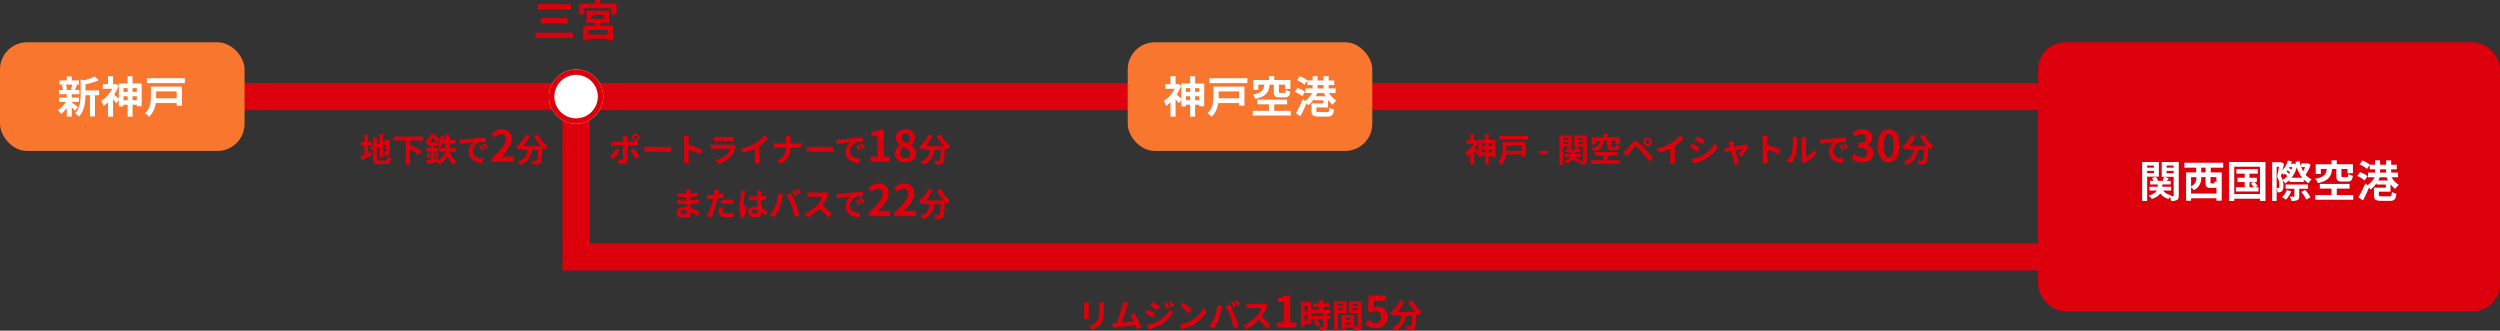 <svg xmlns="http://www.w3.org/2000/svg" width="920" height="121.68" viewBox="0 0 920 121.68">
  <rect x="0" y="0" width="920" height="121.68" fill="#333333" stroke="none"/>
  <g id="グループ_265" data-name="グループ 265" transform="translate(-16964 -7320.448)">
    <rect id="長方形_205" data-name="長方形 205" width="920" height="10" transform="translate(16964 7351)" fill="#dc000c"/>
    <rect id="長方形_208" data-name="長方形 208" width="713" height="10" transform="translate(17171 7410)" fill="#dc000c"/>
    <rect id="長方形_206" data-name="長方形 206" width="50" height="10" transform="translate(17181 7361) rotate(90)" fill="#dc000c"/>
    <rect id="長方形_207" data-name="長方形 207" width="90" height="40" rx="10" transform="translate(17379 7336)" fill="#f8762e"/>
    <rect id="長方形_204" data-name="長方形 204" width="90" height="40" rx="10" transform="translate(16964 7336)" fill="#f8762e"/>
    <rect id="長方形_209" data-name="長方形 209" width="170" height="99" rx="10" transform="translate(17714 7336)" fill="#dc000c"/>
    <path id="パス_236" data-name="パス 236" d="M-20.208-4.7V-6.128h1.552V-4.7Zm-3.36,0V-6.128h1.536V-4.7Zm1.536-4.416v1.376h-1.536V-9.12Zm3.376,0v1.376h-1.552V-9.12Zm-1.552-1.712V-13.52h-1.824v2.688H-25.28v5.568c-.432-.384-1.232-1.088-1.712-1.456A15.685,15.685,0,0,0-25.36-10l-1.04-.672-.336.08h-.656v-2.944h-1.872v2.944h-1.9V-8.88H-27.7A11.873,11.873,0,0,1-31.76-4.4a7.308,7.308,0,0,1,.88,1.808A12.025,12.025,0,0,0-29.264-3.92V1.392h1.872v-6.4a18.147,18.147,0,0,1,1.216,1.472l.9-1.216v2.368h1.712v-.624h1.536V1.376h1.824V-3.008h1.552v.56h1.792v-8.384ZM-3.984-7.92v2.528h-7.568c.016-.256.016-.512.016-.752V-7.92Zm1.936-1.76H-13.472v3.52c0,1.952-.176,4.512-2.16,6.288a6.559,6.559,0,0,1,1.488,1.328,8.331,8.331,0,0,0,2.432-5.088h7.728v.976h1.936Zm-12.9-3.1v1.824H-.976v-1.824Zm23.712,2.4V-7.84c0,1.584.384,2.1,2.176,2.1h1.9c1.28,0,1.792-.448,1.984-2.128A5.134,5.134,0,0,1,13.2-8.528c-.064,1.008-.144,1.168-.544,1.168H11.232c-.5,0-.592-.064-.592-.5v-2.528H12.9V-8.8h1.968v-3.312H8.928v-1.44H6.976v1.44H1.184v3.584H3.056v-1.856H5.264C5.008-8.5,4.448-7.376.96-6.768a5.428,5.428,0,0,1,1.024,1.6c4.064-.88,4.944-2.56,5.232-5.216Zm.16,9.616V-3.152h4.72V-4.864H2.688v1.712H6.976V-.768H1.008V.96h14V-.768Zm15.264-5.36a11.53,11.53,0,0,0,.576-1.184h2.448a11.671,11.671,0,0,0,.592,1.184Zm.672-4.112h2.224v1.216H24.864ZM28.72-2.016V-4.752a8.093,8.093,0,0,0,1.744,1.728,7,7,0,0,1,1.328-1.5A8.159,8.159,0,0,1,29.1-7.312h2.384V-9.024H28.96V-10.24h2.064v-1.7H28.96v-1.6H27.088v1.6H24.864v-1.6H23.04v1.6H21.12l.016-.016A11.924,11.924,0,0,0,18.368-13.5L17.3-12.064a10.693,10.693,0,0,1,2.72,1.68l1.04-1.456v1.6H23.04v1.216H20.432v1.712h2.432A8.729,8.729,0,0,1,20.288-4.4l-.848-.64A50.6,50.6,0,0,1,16.88.08l1.7,1.12c.752-1.44,1.552-3.136,2.224-4.736a6.654,6.654,0,0,1,.576.72A10.03,10.03,0,0,0,23.616-5.2v.544h3.376V-3.5H22.624V-.832c0,1.7.592,2.192,2.7,2.192H28.4c1.728,0,2.24-.512,2.48-2.64a4.687,4.687,0,0,1-1.648-.656C29.136-.512,29.024-.3,28.256-.3H25.5c-.928,0-1.088-.064-1.088-.56V-2.016ZM20.272-7.744A10.23,10.23,0,0,0,17.5-9.2L16.48-7.776A11.167,11.167,0,0,1,19.168-6.16Z" transform="translate(17424 7362)" fill="#fff"/>
    <path id="パス_238" data-name="パス 238" d="M-42.336-11.632v.784h-2.512v-.784Zm-2.512,2.8v-.832h2.512v.832Zm4.3,1.3v-5.408H-46.7V1.392h1.856V-7.536ZM-37.68-8.8v-.864h2.592V-8.8Zm2.592-2.832v.784H-37.68v-.784Zm1.872-1.312h-6.272v5.456h4.4V-.64c0,.192-.064.272-.256.272a8.032,8.032,0,0,1-.9,0,3.187,3.187,0,0,1,.3-.336,4.809,4.809,0,0,1-3.056-1.744h2.976V-3.84H-39.28v-.832h3.1V-6h-1.392l.688-1.008-1.744-.448c-.128.4-.352.976-.544,1.456h-1.664A5.24,5.24,0,0,0-41.6-7.44l-1.456.4A6.351,6.351,0,0,1-42.528-6h-1.248v1.328h2.8v.832H-44v1.392h2.736c-.384.7-1.232,1.392-3.024,1.872a6.056,6.056,0,0,1,1.1,1.232,6.116,6.116,0,0,0,3.2-2A5.4,5.4,0,0,0-36.96.672a5.581,5.581,0,0,1,.5-.768,5.84,5.84,0,0,1,.384,1.488,4.417,4.417,0,0,0,2.208-.352c.512-.3.656-.784.656-1.664Zm9.888,3.84h-1.616v-1.744h1.616Zm3.984,3.552A3.1,3.1,0,0,1-20-5.9c-.032.72-.1.832-.368.832h-.816c-.3,0-.352-.048-.352-.464V-7.36h2.192Zm-9.344,4.224V-3.6a6.469,6.469,0,0,1,1.056,1.008,4.8,4.8,0,0,0,2.688-4.592V-7.36h1.6v1.84c0,1.584.3,2.112,1.856,2.112h1.344a2,2,0,0,0,.8-.128v2.208ZM-26.72-7.36v.144a3.347,3.347,0,0,1-1.968,3.232V-7.36Zm9.856-3.488v-1.824h-14.3v1.824h4.352V-9.1h-3.712V1.328h1.84V.416h9.344V1.3h1.936V-9.1H-21.44v-1.744ZM-7.2-5.536h1.488l-.976.5A12.182,12.182,0,0,1-5.6-3.648H-7.2Zm2.192,1.888.832-.464a12.348,12.348,0,0,0-1.2-1.424h.88v-1.6H-7.2v-1.5h3.056V-10.3H-12V-8.64h3.04v1.5H-11.6v1.6h2.64v1.888h-3.216V-2.1h8.288V-3.648ZM-12.8-1.168V-11.184h9.472V-1.168Zm-1.936-11.76V1.392H-12.8v-.8h9.472v.8H-1.3v-14.32ZM6.544-2.576A7.365,7.365,0,0,1,4.784.048a14.4,14.4,0,0,1,1.44.88A9.9,9.9,0,0,0,8.176-2.16ZM14.352-3.1V-4.64H6.1V-3.1H9.328V-.4c0,.16-.064.192-.256.208-.176,0-.816,0-1.408-.016a6.162,6.162,0,0,1,.576,1.6A5.22,5.22,0,0,0,10.432,1.1c.544-.256.688-.672.688-1.472V-3.1Zm-2.5,1.184A13.606,13.606,0,0,1,13.728.9L15.264.064A14.114,14.114,0,0,0,13.3-2.656ZM8.3-7.136a11.084,11.084,0,0,0,1.92-3.92,12.183,12.183,0,0,0,1.968,3.92Zm-3.312.768a7.02,7.02,0,0,0-.608-1.344c.1-.352.208-.736.32-1.152a5.651,5.651,0,0,1,.688.624c.128-.112.256-.24.4-.368a8.561,8.561,0,0,1,.976.832A6.384,6.384,0,0,1,4.992-6.368ZM2.8-11.168h.88c-.192,1.12-.464,2.592-.72,3.616a5.706,5.706,0,0,1,.816,3.088A1.835,1.835,0,0,1,3.584-3.44a.5.5,0,0,1-.352.144A4.2,4.2,0,0,1,2.8-3.312ZM7.424-8.624a7.261,7.261,0,0,0-.992-.736,5.685,5.685,0,0,0,.368-.5,8.312,8.312,0,0,1,.96.7A3.675,3.675,0,0,1,7.424-8.624Zm1.184-2.432q-.144.456-.336.912a10.546,10.546,0,0,0-.944-.576l.192-.336Zm5.664-1.456-.3.1H11.856v1.344H13.28a9.476,9.476,0,0,1-.72,1.52,13.266,13.266,0,0,1-1.344-3.712l-1.488.288c.064.272.112.544.192.8l-.5-.176-.288.048H8.08a8.5,8.5,0,0,0,.32-.9l-1.456-.3A9.2,9.2,0,0,1,4.96-9.9c.208-.816.4-1.648.576-2.384l-1.152-.64-.24.064H1.152V1.392H2.8v-4.64a3.82,3.82,0,0,1,.288,1.472A4.338,4.338,0,0,0,3.9-1.808a1.473,1.473,0,0,0,.784-.352c.432-.32.624-1.024.624-2.064A6.842,6.842,0,0,0,5.04-6.192,6.1,6.1,0,0,1,5.9-5.056,8.764,8.764,0,0,0,7.552-6.3v.688h5.232V-6.48A7.749,7.749,0,0,0,14.56-5.136a6.478,6.478,0,0,1,1.12-1.408,6.64,6.64,0,0,1-2.224-1.712A12.693,12.693,0,0,0,15.3-11.92Zm10.5,2.128V-7.84c0,1.584.384,2.1,2.176,2.1h1.9c1.28,0,1.792-.448,1.984-2.128A5.134,5.134,0,0,1,29.2-8.528c-.064,1.008-.144,1.168-.544,1.168H27.232c-.5,0-.592-.064-.592-.5v-2.528H28.9V-8.8h1.968v-3.312H24.928v-1.44H22.976v1.44H17.184v3.584h1.872v-1.856h2.208c-.256,1.888-.816,3.008-4.3,3.616a5.428,5.428,0,0,1,1.024,1.6c4.064-.88,4.944-2.56,5.232-5.216Zm.16,9.616V-3.152h4.72V-4.864H18.688v1.712h4.288V-.768H17.008V.96h14V-.768Zm15.264-5.36a11.528,11.528,0,0,0,.576-1.184h2.448a11.671,11.671,0,0,0,.592,1.184Zm.672-4.112h2.224v1.216H40.864ZM44.72-2.016V-4.752a8.093,8.093,0,0,0,1.744,1.728,7,7,0,0,1,1.328-1.5A8.159,8.159,0,0,1,45.1-7.312h2.384V-9.024H44.96V-10.24h2.064v-1.7H44.96v-1.6H43.088v1.6H40.864v-1.6H39.04v1.6H37.12l.016-.016A11.924,11.924,0,0,0,34.368-13.5L33.3-12.064a10.693,10.693,0,0,1,2.72,1.68l1.04-1.456v1.6H39.04v1.216H36.432v1.712h2.432A8.728,8.728,0,0,1,36.288-4.4l-.848-.64A50.6,50.6,0,0,1,32.88.08l1.7,1.12c.752-1.44,1.552-3.136,2.224-4.736a6.654,6.654,0,0,1,.576.72A10.03,10.03,0,0,0,39.616-5.2v.544h3.376V-3.5H38.624V-.832c0,1.7.592,2.192,2.7,2.192H44.4c1.728,0,2.24-.512,2.48-2.64a4.687,4.687,0,0,1-1.648-.656C45.136-.512,45.024-.3,44.256-.3H41.5c-.928,0-1.088-.064-1.088-.56V-2.016ZM36.272-7.744A10.23,10.23,0,0,0,33.5-9.2L32.48-7.776A11.167,11.167,0,0,1,35.168-6.16Z" transform="translate(17799 7393)" fill="#fff"/>
    <path id="パス_230" data-name="パス 230" d="M-18.384-10.416a11.96,11.96,0,0,1-.592,1.76l1.056.224h-3.136l.8-.224a6.309,6.309,0,0,0-.544-1.76Zm-.208,6.384h2.64v-1.6h-2.64V-6.864h2.784V-8.432h-1.616c.224-.48.48-1.12.768-1.808l-.928-.176h1.648v-1.552h-2.656v-1.456h-1.84v1.456H-23.12v1.552h1.792l-.976.224a7.213,7.213,0,0,1,.48,1.76H-23.3v1.568h2.864v1.232h-2.816v1.6h2.432A10.5,10.5,0,0,1-23.7-.944,7.032,7.032,0,0,1-22.464.4a11.3,11.3,0,0,0,2.032-2.256V1.36h1.84V-2.048A14.974,14.974,0,0,1-17.424-.8l1.1-1.36c-.368-.288-1.7-1.344-2.272-1.744ZM-8.544-8.288h-4.992v-2.24A25.928,25.928,0,0,0-8.624-12l-1.52-1.392a18.668,18.668,0,0,1-4.064,1.408l-1.12-.32v5.552c0,2.208-.192,4.928-2.032,6.88A4.385,4.385,0,0,1-16,1.424c2.112-2.192,2.448-5.568,2.464-7.952H-11.9V1.3h1.84V-6.528h1.52ZM3.792-4.7V-6.128H5.344V-4.7Zm-3.36,0V-6.128H1.968V-4.7ZM1.968-9.12v1.376H.432V-9.12Zm3.376,0v1.376H3.792V-9.12ZM3.792-10.832V-13.52H1.968v2.688H-1.28v5.568c-.432-.384-1.232-1.088-1.712-1.456A15.685,15.685,0,0,0-1.36-10l-1.04-.672-.336.08h-.656v-2.944H-5.264v2.944h-1.9V-8.88H-3.7A11.873,11.873,0,0,1-7.76-4.4a7.308,7.308,0,0,1,.88,1.808A12.025,12.025,0,0,0-5.264-3.92V1.392h1.872v-6.4A18.147,18.147,0,0,1-2.176-3.536l.9-1.216v2.368H.432v-.624H1.968V1.376H3.792V-3.008H5.344v.56H7.136v-8.384ZM20.016-7.92v2.528H12.448c.016-.256.016-.512.016-.752V-7.92Zm1.936-1.76H10.528v3.52c0,1.952-.176,4.512-2.16,6.288A6.559,6.559,0,0,1,9.856,1.456a8.331,8.331,0,0,0,2.432-5.088h7.728v.976h1.936Zm-12.9-3.1v1.824H23.024v-1.824Z" transform="translate(17009 7362)" fill="#fff"/>
    <g id="楕円形_82" data-name="楕円形 82" transform="translate(17166 7346)" fill="#fff" stroke="#dc000c" stroke-width="2">
      <circle cx="10" cy="10" r="10" stroke="none"/>
      <circle cx="10" cy="10" r="9" fill="none"/>
    </g>
    <path id="パス_232" data-name="パス 232" d="M-14.064-12.016v1.92H-1.936v-1.92Zm1.1,5.1v1.936H-3.2V-6.912Zm-2,5.392V.432H-1.072V-1.52ZM11.6-.864H4.56V-2.5H11.6Zm-6-7.2h4.656v1.408H5.6ZM9.024-5.136h3.1V-9.568H3.808v4.432h3.12c-.016.32-.048.672-.08.992H2.656V1.344h1.9V.752H11.6v.576h1.968V-4.144H8.752ZM8.9-12.224v-1.328H6.912v1.328H1.168v4H3.024V-10.5h9.9v2.272H14.88v-4Z" transform="translate(17176 7334)" fill="#dc000c"/>
    <path id="パス_231" data-name="パス 231" d="M-31.544-6.048h1.212V-7.4h-1.212v-2.6h-1.332v2.6h-1.4v1.356h1.4v3.372c-.6.24-1.128.444-1.56.6l.576,1.44c1.1-.516,2.472-1.152,3.744-1.788l-.324-1.26c-.36.156-.732.312-1.1.468Zm4.092,5.592c-.732,0-.84-.108-.84-.816v-3.7l1-.432v3.66h1.332V-5.976l1.032-.456c0,1.7-.012,2.58-.036,2.772-.048.216-.12.264-.264.264a5.46,5.46,0,0,1-.576-.024,3.917,3.917,0,0,1,.3,1.2,3.345,3.345,0,0,0,1.248-.168,1.024,1.024,0,0,0,.612-1c.06-.492.084-1.932.084-4.212l.048-.24-1-.348-.252.168-.252.168-.948.408v-2.736H-27.3v3.312l-1,.42V-9.012H-29.66v3.156l-1.176.492.528,1.272.648-.276v3.084c0,1.656.468,2.1,2.088,2.1h2.556c1.4,0,1.824-.576,2.016-2.256a3.612,3.612,0,0,1-1.248-.516c-.108,1.224-.228,1.5-.888,1.5ZM-11.36-7.848v-1.44H-22.052v1.44h4.332V1.008h1.536v-5.7a23.731,23.731,0,0,1,3.276,2.184l1.056-1.308A27.092,27.092,0,0,0-15.944-6.24l-.24.276V-7.848Zm2.5.66a10.8,10.8,0,0,0,1.176-1.68A10.862,10.862,0,0,1-6.3-7.188ZM.88-3.744v-1.32H-1.7q.036-.594.036-1.152v-.576H.592v-1.32H-1.664V-10.08h-1.38v1.968h-.72c.108-.444.2-.9.276-1.368L-4.8-9.7A8.946,8.946,0,0,1-6.032-5.952a9.133,9.133,0,0,1,1.164.66,7.591,7.591,0,0,0,.708-1.5h1.116v.564c0,.372-.012.768-.036,1.164H-5.444v1.32h2.16A5.3,5.3,0,0,1-5.468-.54l-.084-.828-1.632.324v-2.88H-5.7v-1.2H-7.184V-6h1.152V-7.164l.768-.924a11.406,11.406,0,0,0-1.992-2.064H-8.48a7.668,7.668,0,0,1-2.076,2.9,3.907,3.907,0,0,1,.852.924c.072-.072.156-.144.228-.216V-6H-8.42v.876h-1.632v1.2H-8.42V-.816c-.66.12-1.26.228-1.764.3L-9.908.768c.984-.2,2.244-.456,3.5-.744a6.256,6.256,0,0,1,1,1.056,6.956,6.956,0,0,0,3.072-3.4,6.39,6.39,0,0,0,2.46,3.4,5.148,5.148,0,0,1,.96-1.188A5.681,5.681,0,0,1-1.5-3.744Zm-10.812.5a10.921,10.921,0,0,1,.372,2.1L-8.6-1.4a13.706,13.706,0,0,0-.42-2.064Zm3.744,1.86c.18-.492.372-1.26.588-1.932l-1.032-.252a13.017,13.017,0,0,1-.42,1.944ZM10.168-6.24l-.888.372A9.259,9.259,0,0,1,10.216-4.2l.912-.408A15.727,15.727,0,0,0,10.168-6.24Zm1.344-.552-.876.408a10.557,10.557,0,0,1,.984,1.62l.9-.432A17.95,17.95,0,0,0,11.512-6.792ZM2.164-8.208,2.32-6.576c1.38-.3,3.876-.564,4.908-.672a4.712,4.712,0,0,0-1.752,3.66c0,2.58,2.352,3.924,4.848,4.08l.552-1.644c-2.016-.1-3.84-.8-3.84-2.76A3.607,3.607,0,0,1,9.544-7.236a12.272,12.272,0,0,1,2.292-.156l-.012-1.536c-.84.036-2.136.108-3.36.2-2.172.192-4.14.372-5.136.456C3.1-8.244,2.644-8.22,2.164-8.208ZM13.976,0h7.936V-1.984H19.336c-.544,0-1.328.064-1.92.128,2.16-2.112,3.936-4.416,3.936-6.56a3.473,3.473,0,0,0-3.728-3.648,4.8,4.8,0,0,0-3.76,1.792l1.28,1.28a3.067,3.067,0,0,1,2.176-1.216A1.7,1.7,0,0,1,19.1-8.288c0,1.824-1.9,4.048-5.12,6.928ZM29.552-9.468A20.378,20.378,0,0,0,32.06-5.784H25.58a14.392,14.392,0,0,0,2.376-3.78l-1.536-.444A9.949,9.949,0,0,1,22.88-5.52,8.582,8.582,0,0,1,24.1-4.368a9.041,9.041,0,0,0,.96-.864v.84h2.028a4.546,4.546,0,0,1-3.576,4.2,4.781,4.781,0,0,1,.948,1.32c3.108-1.164,3.888-3.216,4.188-5.52h2.364c-.108,2.508-.24,3.576-.48,3.828a.556.556,0,0,1-.48.168c-.3,0-.924-.012-1.584-.06A3.448,3.448,0,0,1,28.94.984,12.005,12.005,0,0,0,30.752.948,1.448,1.448,0,0,0,31.844.384c.42-.5.564-1.92.7-5.544v-.084c.264.276.516.54.768.768A6.835,6.835,0,0,1,34.52-5.76a13.817,13.817,0,0,1-3.564-4.272Z" transform="translate(17131 7380)" fill="#dc000c"/>
    <path id="パス_233" data-name="パス 233" d="M9.96-9.648A.645.645,0,0,1,10.608-9a.656.656,0,0,1-.648.66A.658.658,0,0,1,9.3-9,.648.648,0,0,1,9.96-9.648Zm0,2.04A1.383,1.383,0,0,0,11.34-9a1.373,1.373,0,0,0-1.38-1.38A1.383,1.383,0,0,0,8.568-9,1.393,1.393,0,0,0,9.96-7.608ZM2.736-4.944A12.5,12.5,0,0,1,.48-1.848l1.3.888A18.834,18.834,0,0,0,4.092-4.308ZM9.612-6.012c.324,0,.792.012,1.164.036V-7.548A9.352,9.352,0,0,1,9.6-7.464H6.8v-.96a9.728,9.728,0,0,1,.108-1.044H5.136a6.216,6.216,0,0,1,.108,1.044v.96H2.2a9.322,9.322,0,0,1-1.164-.1v1.6c.336-.036.8-.048,1.164-.048H5.244V-6c0,.564,0,4.368-.012,4.812-.012.312-.132.432-.444.432A8.3,8.3,0,0,1,3.456-.9L3.6.588A17.327,17.327,0,0,0,5.556.7C6.408.7,6.8.264,6.8-.432v-5.58ZM7.944-4.272A22.784,22.784,0,0,1,9.888-1.056L11.3-1.824A27.894,27.894,0,0,0,9.252-4.98Zm5.16.6c.444-.036,1.248-.06,1.932-.06H21.48c.5,0,1.116.048,1.4.06V-5.556c-.312.024-.852.072-1.4.072H15.036c-.624,0-1.5-.036-1.932-.072Zm21.324-.744a39.193,39.193,0,0,0-5.016-1.86V-8.04a13.05,13.05,0,0,1,.108-1.452H27.648a8.369,8.369,0,0,1,.12,1.452v6.888a12.84,12.84,0,0,1-.12,1.668H29.52c-.048-.48-.108-1.32-.108-1.668v-3.4A34.661,34.661,0,0,1,33.744-2.76ZM45.78-6.384a2.531,2.531,0,0,1-.876.12h-5.94c-.372,0-.888-.024-1.392-.072v1.56c.5-.048,1.1-.06,1.392-.06h5.8A5.206,5.206,0,0,1,43.524-2.76,8.087,8.087,0,0,1,39.36-.66L40.56.7A8.986,8.986,0,0,0,44.844-1.9,8.624,8.624,0,0,0,46.62-5.22a4.446,4.446,0,0,1,.228-.5Zm-7.1-1.272c.348-.024.864-.036,1.248-.036h4.6c.432,0,1,.012,1.32.036V-9.2a11.314,11.314,0,0,1-1.3.06h-4.62a10.115,10.115,0,0,1-1.248-.06Zm16.764,1.7a19.607,19.607,0,0,0,3.18-2.58L57.336-9.7A12.665,12.665,0,0,1,54.2-6.984a18.435,18.435,0,0,1-5.46,2.172l.864,1.464A23.462,23.462,0,0,0,53.736-4.98v3.936A13.439,13.439,0,0,1,53.652.528h1.9a8.25,8.25,0,0,1-.108-1.572Zm11.472-.816V-8.076a9.36,9.36,0,0,1,.1-1.416H65.1a6,6,0,0,1,.156,1.4v1.32h-3.12c-.48,0-.972-.048-1.332-.084V-5.2c.372-.024.852-.06,1.38-.06h3.06A5.124,5.124,0,0,1,61.992-.432L63.48.672A6.446,6.446,0,0,0,66.9-5.256h2.7c.48,0,1.068.036,1.32.048V-6.84c-.252.024-.756.072-1.308.072Zm5.952,3.1c.444-.036,1.248-.06,1.932-.06H81.24c.5,0,1.116.048,1.4.06V-5.556c-.312.024-.852.072-1.4.072H74.8c-.624,0-1.5-.036-1.932-.072ZM91.92-6.24l-.888.372A9.259,9.259,0,0,1,91.968-4.2l.912-.408A15.727,15.727,0,0,0,91.92-6.24Zm1.344-.552-.876.408a10.556,10.556,0,0,1,.984,1.62l.9-.432A17.949,17.949,0,0,0,93.264-6.792ZM83.916-8.208l.156,1.632c1.38-.3,3.876-.564,4.908-.672a4.712,4.712,0,0,0-1.752,3.66c0,2.58,2.352,3.924,4.848,4.08l.552-1.644c-2.016-.1-3.84-.8-3.84-2.76A3.607,3.607,0,0,1,91.3-7.236a12.272,12.272,0,0,1,2.292-.156l-.012-1.536c-.84.036-2.136.108-3.36.2-2.172.192-4.14.372-5.136.456C84.852-8.244,84.4-8.22,83.916-8.208ZM96.352,0h7.12V-1.9h-2.224V-11.84H99.5a7.68,7.68,0,0,1-2.752.992v1.456H98.9V-1.9H96.352Zm12.816.224c2.4,0,3.984-1.376,3.984-3.168a3.444,3.444,0,0,0-1.984-3.168v-.08a3.449,3.449,0,0,0,1.52-2.7,3.107,3.107,0,0,0-3.44-3.152c-2.064,0-3.568,1.216-3.568,3.12a3.373,3.373,0,0,0,1.568,2.816v.08a3.445,3.445,0,0,0-2.032,3.088C105.216-1.088,106.912.224,109.168.224Zm.752-6.992c-1.248-.5-2.16-1.04-2.16-2.16A1.377,1.377,0,0,1,109.2-10.4a1.508,1.508,0,0,1,1.568,1.648A2.836,2.836,0,0,1,109.92-6.768Zm-.688,5.328a1.815,1.815,0,0,1-1.984-1.76,2.847,2.847,0,0,1,1.088-2.192c1.536.624,2.624,1.136,2.624,2.368A1.552,1.552,0,0,1,109.232-1.44Zm11.5-8.028a20.378,20.378,0,0,0,2.508,3.684h-6.48a14.392,14.392,0,0,0,2.376-3.78l-1.536-.444a9.949,9.949,0,0,1-3.54,4.488,8.582,8.582,0,0,1,1.224,1.152,9.041,9.041,0,0,0,.96-.864v.84h2.028a4.546,4.546,0,0,1-3.576,4.2,4.781,4.781,0,0,1,.948,1.32c3.108-1.164,3.888-3.216,4.188-5.52h2.364c-.108,2.508-.24,3.576-.48,3.828a.556.556,0,0,1-.48.168c-.3,0-.924-.012-1.584-.06a3.448,3.448,0,0,1,.468,1.44,12.005,12.005,0,0,0,1.812-.036A1.448,1.448,0,0,0,123.02.384c.42-.5.564-1.92.7-5.544v-.084c.264.276.516.54.768.768A6.835,6.835,0,0,1,125.7-5.76a13.817,13.817,0,0,1-3.564-4.272Z" transform="translate(17188 7380)" fill="#dc000c"/>
    <path id="パス_237" data-name="パス 237" d="M8.844-3.528V-4.6h1.164v1.068Zm-2.52,0V-4.6H7.476v1.068ZM7.476-6.84v1.032H6.324V-6.84Zm2.532,0v1.032H8.844V-6.84ZM8.844-8.124V-10.14H7.476v2.016H5.04v4.176c-.324-.288-.924-.816-1.284-1.092A11.764,11.764,0,0,0,4.98-7.5L4.2-8l-.252.06H3.456v-2.208h-1.4v2.208H.624V-6.66h2.6A8.9,8.9,0,0,1,.18-3.3,5.481,5.481,0,0,1,.84-1.944a9.019,9.019,0,0,0,1.212-1V1.044h1.4v-4.8a13.61,13.61,0,0,1,.912,1.1l.672-.912v1.776H6.324v-.468H7.476V1.032H8.844V-2.256h1.164v.42h1.344V-8.124ZM21.012-5.94v1.9H15.336c.012-.192.012-.384.012-.564V-5.94Zm1.452-1.32H13.9v2.64A5.972,5.972,0,0,1,12.276.1a4.92,4.92,0,0,1,1.116,1,6.248,6.248,0,0,0,1.824-3.816h5.8v.732h1.452ZM12.792-9.588V-8.22H23.268V-9.588Zm14.52,6.78h3.276v-1.26H27.312ZM38.136-8.724v.588H36.252v-.588Zm-1.884,2.1v-.624h1.884v.624Zm3.228.972V-9.708H34.86V1.044h1.392v-6.7ZM41.628-6.6v-.648h1.944V-6.6Zm1.944-2.124v.588H41.628v-.588Zm1.4-.984h-4.7v4.092h3.3V-.48c0,.144-.048.2-.192.2a6.024,6.024,0,0,1-.672,0,2.39,2.39,0,0,1,.228-.252,3.607,3.607,0,0,1-2.292-1.308h2.232V-2.88H40.428V-3.5h2.328v-1H41.712l.516-.756L40.92-5.592c-.1.3-.264.732-.408,1.092H39.264a3.93,3.93,0,0,0-.576-1.08l-1.092.3a4.763,4.763,0,0,1,.4.78h-.936v1h2.1v.624H36.888v1.044H38.94a3.363,3.363,0,0,1-2.268,1.4A4.542,4.542,0,0,1,37.5.492a4.587,4.587,0,0,0,2.4-1.5A4.049,4.049,0,0,0,42.168.5a4.185,4.185,0,0,1,.372-.576,4.38,4.38,0,0,1,.288,1.116A3.313,3.313,0,0,0,44.484.78c.384-.228.492-.588.492-1.248Zm7.488,1.92V-5.88c0,1.188.288,1.572,1.632,1.572h1.428c.96,0,1.344-.336,1.488-1.6A3.85,3.85,0,0,1,55.788-6.4c-.048.756-.108.876-.408.876H54.312c-.372,0-.444-.048-.444-.372v-1.9H55.56V-6.6h1.476V-9.084H52.584v-1.08H51.12v1.08H46.776V-6.4h1.4V-7.788h1.656c-.192,1.416-.612,2.256-3.228,2.712a4.071,4.071,0,0,1,.768,1.2c3.048-.66,3.708-1.92,3.924-3.912Zm.12,7.212V-2.364h3.54V-3.648H47.9v1.284H51.12V-.576H46.644V.72h10.5v-1.3Zm13.98-6.768a.763.763,0,0,1,.756-.768.773.773,0,0,1,.768.768.763.763,0,0,1-.768.756A.753.753,0,0,1,66.564-7.344Zm-.792,0A1.537,1.537,0,0,0,67.32-5.8a1.547,1.547,0,0,0,1.56-1.548A1.557,1.557,0,0,0,67.32-8.9,1.547,1.547,0,0,0,65.772-7.344ZM58.32-3.408l1.416,1.452c.2-.312.492-.744.768-1.116C61-3.732,61.86-4.92,62.328-5.52c.348-.432.552-.432.972-.072a26.211,26.211,0,0,1,2.208,2.376c.708.828,1.8,2.16,2.568,3.144L69.36-1.464c-.864-1-2.148-2.364-2.952-3.24A31.23,31.23,0,0,0,63.96-7.14c-.984-.828-1.632-.744-2.352.108-.816.984-1.752,2.16-2.3,2.712C58.944-3.96,58.68-3.708,58.32-3.408ZM77.328-5.952a19.607,19.607,0,0,0,3.18-2.58L79.224-9.7a12.665,12.665,0,0,1-3.132,2.712,18.435,18.435,0,0,1-5.46,2.172L71.5-3.348A23.462,23.462,0,0,0,75.624-4.98v3.936A13.44,13.44,0,0,1,75.54.528h1.9a8.249,8.249,0,0,1-.108-1.572ZM85.6-9.5l-.876,1.32c.792.444,2.04,1.26,2.712,1.728l.9-1.332C87.708-8.22,86.388-9.06,85.6-9.5ZM83.364-.984,84.264.6A14.6,14.6,0,0,0,88.272-.888,14.489,14.489,0,0,0,93.048-5.2l-.924-1.632a12.233,12.233,0,0,1-4.668,4.5A13.316,13.316,0,0,1,83.364-.984Zm.384-5.784-.876,1.332a31.34,31.34,0,0,1,2.736,1.7l.876-1.344C85.872-5.508,84.552-6.336,83.748-6.768Zm18.144,4.752a18.888,18.888,0,0,0,2.556-3.756l-.96-.684a2.287,2.287,0,0,1-.612.192c-.468.108-2.148.432-3.672.72L98.88-6.708c-.072-.312-.144-.624-.192-.912l-1.608.384a4.2,4.2,0,0,1,.336.852c.084.264.192.648.312,1.116-.552.108-.984.18-1.152.2-.4.072-.72.108-1.1.144l.372,1.44c.36-.084,1.236-.264,2.244-.48.432,1.644.924,3.5,1.1,4.152a7.035,7.035,0,0,1,.216,1.044l1.632-.4c-.1-.24-.252-.768-.324-.984-.192-.624-.7-2.472-1.152-4.116,1.3-.276,2.484-.516,2.772-.576a10.573,10.573,0,0,1-1.764,2.16Zm14.424-2.4a39.193,39.193,0,0,0-5.016-1.86V-8.04a13.051,13.051,0,0,1,.108-1.452h-1.872a8.369,8.369,0,0,1,.12,1.452v6.888a12.841,12.841,0,0,1-.12,1.668h1.872c-.048-.48-.108-1.32-.108-1.668v-3.4a34.661,34.661,0,0,1,4.332,1.788ZM119.832.528a6.951,6.951,0,0,0,2.136-3.444,26.477,26.477,0,0,0,.36-5.16,7.653,7.653,0,0,1,.084-1.08h-1.764a4.38,4.38,0,0,1,.108,1.092,20.678,20.678,0,0,1-.348,4.752,5.661,5.661,0,0,1-2.04,2.868Zm5.088.036a3.059,3.059,0,0,1,.528-.36,13.213,13.213,0,0,0,4.068-3.276l-.924-1.32a7.6,7.6,0,0,1-2.964,2.532V-8.136a6.093,6.093,0,0,1,.084-1.044h-1.788a5.32,5.32,0,0,1,.1,1.032v7a4.567,4.567,0,0,1-.1.888Zm13.848-6.8-.888.372a9.258,9.258,0,0,1,.936,1.668l.912-.408A15.727,15.727,0,0,0,138.768-6.24Zm1.344-.552-.876.408a10.557,10.557,0,0,1,.984,1.62l.9-.432A17.949,17.949,0,0,0,140.112-6.792Zm-9.348-1.416.156,1.632c1.38-.3,3.876-.564,4.908-.672a4.712,4.712,0,0,0-1.752,3.66c0,2.58,2.352,3.924,4.848,4.08l.552-1.644c-2.016-.1-3.84-.8-3.84-2.76a3.607,3.607,0,0,1,2.508-3.324,12.272,12.272,0,0,1,2.292-.156l-.012-1.536c-.84.036-2.136.108-3.36.2-2.172.192-4.14.372-5.136.456C131.7-8.244,131.244-8.22,130.764-8.208ZM146.272.224c2.256,0,4.16-1.264,4.16-3.44a2.959,2.959,0,0,0-2.368-2.912v-.08a2.805,2.805,0,0,0,1.984-2.7c0-2.032-1.552-3.152-3.84-3.152a5.253,5.253,0,0,0-3.552,1.456l1.2,1.44a3.379,3.379,0,0,1,2.24-1.056,1.415,1.415,0,0,1,1.584,1.488c0,1.056-.7,1.808-2.88,1.808v1.7c2.576,0,3.264.72,3.264,1.888,0,1.056-.816,1.648-2.016,1.648a3.761,3.761,0,0,1-2.64-1.216l-1.1,1.488A5.033,5.033,0,0,0,146.272.224Zm9.76,0c2.4,0,4-2.112,4-6.192s-1.6-6.1-4-6.1c-2.416,0-4.016,2-4.016,6.1C152.016-1.888,153.616.224,156.032.224Zm0-1.84c-1.024,0-1.792-1.024-1.792-4.352,0-3.312.768-4.272,1.792-4.272,1.008,0,1.776.96,1.776,4.272C157.808-2.64,157.04-1.616,156.032-1.616Zm11.544-7.852a20.378,20.378,0,0,0,2.508,3.684H163.6a14.392,14.392,0,0,0,2.376-3.78l-1.536-.444A9.949,9.949,0,0,1,160.9-5.52a8.581,8.581,0,0,1,1.224,1.152,9.042,9.042,0,0,0,.96-.864v.84h2.028a4.546,4.546,0,0,1-3.576,4.2,4.781,4.781,0,0,1,.948,1.32c3.108-1.164,3.888-3.216,4.188-5.52h2.364c-.108,2.508-.24,3.576-.48,3.828a.556.556,0,0,1-.48.168c-.3,0-.924-.012-1.584-.06a3.448,3.448,0,0,1,.468,1.44,12,12,0,0,0,1.812-.036,1.448,1.448,0,0,0,1.092-.564c.42-.5.564-1.92.7-5.544v-.084c.264.276.516.54.768.768a6.835,6.835,0,0,1,1.212-1.284,13.817,13.817,0,0,1-3.564-4.272Z" transform="translate(17503 7380)" fill="#dc000c"/>
    <path id="パス_234" data-name="パス 234" d="M5.724-1.572c0,.684-.408.876-1.044.876-.816,0-1.236-.288-1.236-.732,0-.408.456-.732,1.3-.732a6.368,6.368,0,0,1,.972.084C5.724-1.872,5.724-1.7,5.724-1.572Zm4.752.3a9.192,9.192,0,0,0-3.324-1.8c-.036-.456-.06-.936-.084-1.38,1.152-.036,2.076-.12,3.144-.24V-6.1c-.972.12-1.968.228-3.168.276l.012-1.236c1.14-.06,2.1-.156,2.88-.228L9.9-8.652a24.9,24.9,0,0,1-2.832.288l.012-.468a7.943,7.943,0,0,1,.084-.84H5.544a4.757,4.757,0,0,1,.06.816v.54H5.016a15.731,15.731,0,0,1-2.58-.228l.012,1.356a19.789,19.789,0,0,0,2.58.18h.564v1.236H5.028A21.557,21.557,0,0,1,2.16-5.988l-.012,1.4c.792.1,2.16.156,2.856.156h.612c.012.348.024.72.048,1.08a7.294,7.294,0,0,0-.732-.036c-1.836,0-2.94.84-2.94,2.04C1.992-.084,3,.636,4.9.636c1.572,0,2.34-.78,2.34-1.8,0-.12,0-.264-.012-.42A9,9,0,0,1,9.624.06ZM18.4-4.548a17.459,17.459,0,0,1,2.292-.132,17.165,17.165,0,0,1,2.04.144l.036-1.428a20.632,20.632,0,0,0-2.088-.108c-.768,0-1.62.06-2.28.12Zm.936-3.816c-.648.156-1.32.288-1.992.4l.1-.456c.06-.264.168-.792.252-1.116l-1.812-.144a6.17,6.17,0,0,1-.048,1.2q-.036.288-.108.684c-.36.024-.708.036-1.056.036a11.7,11.7,0,0,1-1.5-.1L13.2-6.372c.42.024.864.048,1.44.048.24,0,.5-.012.78-.024-.084.336-.168.672-.252.984A26.2,26.2,0,0,1,13.116-.012L14.784.54a38.326,38.326,0,0,0,1.884-5.5c.132-.48.252-1.008.36-1.524.792-.1,1.6-.228,2.3-.384ZM17.664-3.1a8.157,8.157,0,0,0-.2,1.584c0,1.2,1.02,1.9,3.024,1.9A19.016,19.016,0,0,0,22.908.216l.06-1.524a13.777,13.777,0,0,1-2.472.24c-1.272,0-1.572-.384-1.572-.9a4.111,4.111,0,0,1,.168-1Zm8.112-6.276a8.917,8.917,0,0,1-.108,1.164,35.221,35.221,0,0,0-.492,4.956A14.334,14.334,0,0,0,25.644.54l1.344-.1c-.012-.168-.012-.372-.012-.492a2.346,2.346,0,0,1,.06-.552,28.349,28.349,0,0,1,.852-2.832l-.732-.588c-.18.4-.372.792-.528,1.212a5.5,5.5,0,0,1-.048-.768,31.429,31.429,0,0,1,.564-4.6,9.987,9.987,0,0,1,.288-1.056Zm6,7.38c0,.7-.252,1.08-.984,1.08-.624,0-1.1-.216-1.1-.7,0-.444.456-.72,1.128-.72a3.7,3.7,0,0,1,.96.132Zm3.756.48A7.543,7.543,0,0,0,33.24-3.048c-.048-.8-.108-1.752-.132-2.9.648-.048,1.272-.12,1.848-.2V-7.632c-.564.12-1.188.2-1.836.276,0-.528.024-.972.036-1.236a7.591,7.591,0,0,1,.072-.768h-1.7a6.724,6.724,0,0,1,.072.78c.012.252.012.732.024,1.32-.276.012-.564.012-.84.012A19.7,19.7,0,0,1,28.7-7.356V-5.94c.708.048,1.38.072,2.076.072.276,0,.564,0,.852-.012.012.84.048,1.7.084,2.436a5.339,5.339,0,0,0-.78-.048c-1.62,0-2.64.828-2.64,2.04C28.3-.2,29.328.492,30.96.492c1.608,0,2.256-.816,2.328-1.944a12.12,12.12,0,0,1,1.44,1.188ZM45.36-9.576l-.948.4a15.181,15.181,0,0,1,.936,1.668l.96-.42C46.08-8.376,45.66-9.132,45.36-9.576Zm1.416-.54-.948.4a12.642,12.642,0,0,1,.96,1.656l.96-.42A18.769,18.769,0,0,0,46.776-10.116ZM38.3-3.732A14.458,14.458,0,0,1,36.432-.4l1.68.708A16.5,16.5,0,0,0,39.888-3.12a30.006,30.006,0,0,0,1.02-3.612c.048-.264.18-.852.288-1.2l-1.752-.36A17.291,17.291,0,0,1,38.3-3.732Zm5.928-.252A37.079,37.079,0,0,1,45.48.252l1.776-.576c-.336-1.188-.972-3.108-1.4-4.188-.444-1.164-1.272-3.012-1.764-3.936l-1.6.516A33.616,33.616,0,0,1,44.232-3.984ZM57.024-8.868a4.332,4.332,0,0,1-1.248.156H51.552A13.406,13.406,0,0,1,50.136-8.8v1.7c.252-.012.912-.084,1.416-.084H55.62a9.3,9.3,0,0,1-1.788,2.94,13.6,13.6,0,0,1-4.92,3.444L50.148.5A15.807,15.807,0,0,0,54.66-2.868a27.364,27.364,0,0,1,3.024,3.4L59.052-.66A33.735,33.735,0,0,0,55.7-4.092a17.643,17.643,0,0,0,1.884-3.3,5.67,5.67,0,0,1,.42-.744ZM68.88-6.24l-.888.372A9.259,9.259,0,0,1,68.928-4.2l.912-.408A15.726,15.726,0,0,0,68.88-6.24Zm1.344-.552-.876.408a10.557,10.557,0,0,1,.984,1.62l.9-.432A17.949,17.949,0,0,0,70.224-6.792ZM60.876-8.208l.156,1.632c1.38-.3,3.876-.564,4.908-.672a4.712,4.712,0,0,0-1.752,3.66c0,2.58,2.352,3.924,4.848,4.08l.552-1.644c-2.016-.1-3.84-.8-3.84-2.76a3.607,3.607,0,0,1,2.508-3.324,12.272,12.272,0,0,1,2.292-.156l-.012-1.536c-.84.036-2.136.108-3.36.2-2.172.192-4.14.372-5.136.456C61.812-8.244,61.356-8.22,60.876-8.208ZM72.688,0h7.936V-1.984H78.048c-.544,0-1.328.064-1.92.128,2.16-2.112,3.936-4.416,3.936-6.56a3.473,3.473,0,0,0-3.728-3.648,4.8,4.8,0,0,0-3.76,1.792l1.28,1.28a3.067,3.067,0,0,1,2.176-1.216,1.7,1.7,0,0,1,1.776,1.92c0,1.824-1.9,4.048-5.12,6.928Zm9.424,0h7.936V-1.984H87.472c-.544,0-1.328.064-1.92.128,2.16-2.112,3.936-4.416,3.936-6.56a3.473,3.473,0,0,0-3.728-3.648A4.8,4.8,0,0,0,82-10.272l1.28,1.28a3.067,3.067,0,0,1,2.176-1.216,1.7,1.7,0,0,1,1.776,1.92c0,1.824-1.9,4.048-5.12,6.928ZM97.688-9.468A20.378,20.378,0,0,0,100.2-5.784h-6.48a14.392,14.392,0,0,0,2.376-3.78l-1.536-.444a9.949,9.949,0,0,1-3.54,4.488A8.582,8.582,0,0,1,92.24-4.368a9.041,9.041,0,0,0,.96-.864v.84h2.028a4.546,4.546,0,0,1-3.576,4.2,4.781,4.781,0,0,1,.948,1.32c3.108-1.164,3.888-3.216,4.188-5.52h2.364c-.108,2.508-.24,3.576-.48,3.828a.556.556,0,0,1-.48.168c-.3,0-.924-.012-1.584-.06a3.448,3.448,0,0,1,.468,1.44A12.005,12.005,0,0,0,98.888.948,1.448,1.448,0,0,0,99.98.384c.42-.5.564-1.92.7-5.544v-.084c.264.276.516.54.768.768a6.836,6.836,0,0,1,1.212-1.284,13.817,13.817,0,0,1-3.564-4.272Z" transform="translate(17211 7400)" fill="#dc000c"/>
    <path id="パス_235" data-name="パス 235" d="M-61.084-9.2a8.162,8.162,0,0,1,.048.912v4.044c0,.36-.048.828-.06,1.056h1.776c-.024-.276-.036-.744-.036-1.044V-8.292c0-.384.012-.648.036-.912Zm5.52-.108a8.465,8.465,0,0,1,.072,1.2v2.28c0,1.872-.156,2.772-.972,3.672A5.616,5.616,0,0,1-59.4-.648l1.26,1.32a6.971,6.971,0,0,0,2.916-1.74c.888-.984,1.392-2.088,1.392-4.668V-8.112c0-.48.024-.864.048-1.2ZM-39.988-.18a36.907,36.907,0,0,0-2.628-4.992l-1.5.612a14.505,14.505,0,0,1,1.26,2.2c-1.212.144-2.916.336-4.38.48.6-1.608,1.572-4.656,1.956-5.832a13.653,13.653,0,0,1,.516-1.332l-1.908-.384a8.9,8.9,0,0,1-.288,1.38c-.348,1.248-1.38,4.536-2.076,6.312l-.324.012c-.4.012-.912.012-1.32.012L-50.4.036c.384-.048.828-.108,1.128-.144,1.512-.156,5.148-.54,7.1-.768.216.516.408,1.008.564,1.416Zm9.312-9.036-1,.42a10.839,10.839,0,0,1,1.056,1.884l1.044-.444A18.062,18.062,0,0,0-30.676-9.216Zm1.656-.576-1.02.42a11.531,11.531,0,0,1,1.128,1.824L-27.892-8A15.431,15.431,0,0,0-29.02-9.792Zm-6.864.348-.864,1.32c.792.444,2.04,1.248,2.712,1.716l.888-1.32C-33.772-8.16-35.092-9.012-35.884-9.444ZM-38.1-.924l.9,1.572A15.092,15.092,0,0,0-33.2-.828a14.475,14.475,0,0,0,4.764-4.32l-.924-1.632a12.148,12.148,0,0,1-4.668,4.5A12.869,12.869,0,0,1-38.1-.924Zm.372-5.784-.864,1.32c.8.432,2.052,1.236,2.736,1.716l.876-1.344C-35.6-5.448-36.916-6.276-37.732-6.708Zm13.2-2.412-1.128,1.2a24.951,24.951,0,0,1,3,2.592l1.224-1.26A25.2,25.2,0,0,0-24.532-9.12Zm-1.5,7.992L-25.024.456a13,13,0,0,0,4.452-1.692,12.76,12.76,0,0,0,4.44-4.44l-.936-1.692A11.379,11.379,0,0,1-21.436-2.7,12.368,12.368,0,0,1-26.032-1.128ZM-6.064-9.576l-.948.4a15.181,15.181,0,0,1,.936,1.668l.96-.42C-5.344-8.376-5.764-9.132-6.064-9.576Zm1.416-.54-.948.4a12.642,12.642,0,0,1,.96,1.656l.96-.42A18.769,18.769,0,0,0-4.648-10.116ZM-13.12-3.732A14.458,14.458,0,0,1-14.992-.4l1.68.708A16.5,16.5,0,0,0-11.536-3.12a30.006,30.006,0,0,0,1.02-3.612c.048-.264.18-.852.288-1.2l-1.752-.36A17.291,17.291,0,0,1-13.12-3.732Zm5.928-.252A37.078,37.078,0,0,1-5.944.252l1.776-.576c-.336-1.188-.972-3.108-1.4-4.188-.444-1.164-1.272-3.012-1.764-3.936l-1.6.516A33.616,33.616,0,0,1-7.192-3.984ZM5.6-8.868a4.332,4.332,0,0,1-1.248.156H.128A13.407,13.407,0,0,1-1.288-8.8v1.7c.252-.012.912-.084,1.416-.084H4.2a9.3,9.3,0,0,1-1.788,2.94A13.6,13.6,0,0,1-2.512-.792L-1.276.5A15.807,15.807,0,0,0,3.236-2.868,27.365,27.365,0,0,1,6.26.528L7.628-.66A33.735,33.735,0,0,0,4.28-4.092a17.643,17.643,0,0,0,1.884-3.3,5.67,5.67,0,0,1,.42-.744ZM9.888,0h7.12V-1.9H14.784V-11.84H13.04a7.68,7.68,0,0,1-2.752.992v1.456h2.144V-1.9H9.888ZM21.2-8.16v2.112H20.1V-8.16ZM20.1-2.544V-4.8h1.1v2.256Zm2.436-6.888H18.78V-.216H20.1V-1.272h2.436Zm.708,7.152A8.442,8.442,0,0,1,24.612-.264l1.224-.708A8.28,8.28,0,0,0,24.384-2.94Zm6.348-3.072V-6.6H26.856V-7.656h2.4V-8.9h-2.4v-1.26h-1.4V-8.9h-2.3v1.248h2.3V-6.6H22.74v1.248h4.236V-4.32H22.764v1.236h4.212V-.5c0,.168-.06.216-.252.216s-.852,0-1.428-.024a4.813,4.813,0,0,1,.456,1.344,5.313,5.313,0,0,0,2-.24c.468-.216.6-.576.6-1.26V-3.084h1.152V-4.32H28.356V-5.352Zm4.644-3.324v.636H32.388v-.636ZM32.388-6.4V-7.08h1.848V-6.4Zm3.18,1.02V-9.708h-4.6V1.044h1.416v-6.42Zm2.184-1V-7.08H39.66v.708Zm1.908-2.3v.636H37.752v-.636Zm-4.68,7.56V-1.86h1.98v.744ZM36.96-3.6v.72H34.98V-3.6ZM41.1-9.708H36.4v4.356H39.66V-.66c0,.192-.072.264-.288.264-.156.012-.6.012-1.068,0v-4.26h-4.62V.54h1.3V-.072h2.976a5.284,5.284,0,0,1,.312,1.116,5.185,5.185,0,0,0,2.2-.276C40.944.54,41.1.12,41.1-.648ZM46.416.224a4,4,0,0,0,4.144-4.16A3.438,3.438,0,0,0,46.912-7.7a3.062,3.062,0,0,0-1.424.336l.224-2.512h4.3V-11.84H43.68L43.36-6.1l1.072.7a2.833,2.833,0,0,1,1.776-.624,1.916,1.916,0,0,1,2,2.144,1.988,1.988,0,0,1-2.1,2.176A3.68,3.68,0,0,1,43.5-2.9l-1.088,1.5A5.4,5.4,0,0,0,46.416.224ZM58.264-9.468a20.378,20.378,0,0,0,2.508,3.684h-6.48a14.392,14.392,0,0,0,2.376-3.78l-1.536-.444a9.949,9.949,0,0,1-3.54,4.488,8.582,8.582,0,0,1,1.224,1.152,9.041,9.041,0,0,0,.96-.864v.84H55.8a4.546,4.546,0,0,1-3.576,4.2,4.781,4.781,0,0,1,.948,1.32c3.108-1.164,3.888-3.216,4.188-5.52h2.364c-.108,2.508-.24,3.576-.48,3.828a.556.556,0,0,1-.48.168c-.3,0-.924-.012-1.584-.06a3.448,3.448,0,0,1,.468,1.44A12.005,12.005,0,0,0,59.464.948,1.448,1.448,0,0,0,60.556.384c.42-.5.564-1.92.7-5.544v-.084c.264.276.516.54.768.768A6.835,6.835,0,0,1,63.232-5.76a13.817,13.817,0,0,1-3.564-4.272Z" transform="translate(17424 7441)" fill="#dc000c"/>
  </g>
</svg>
